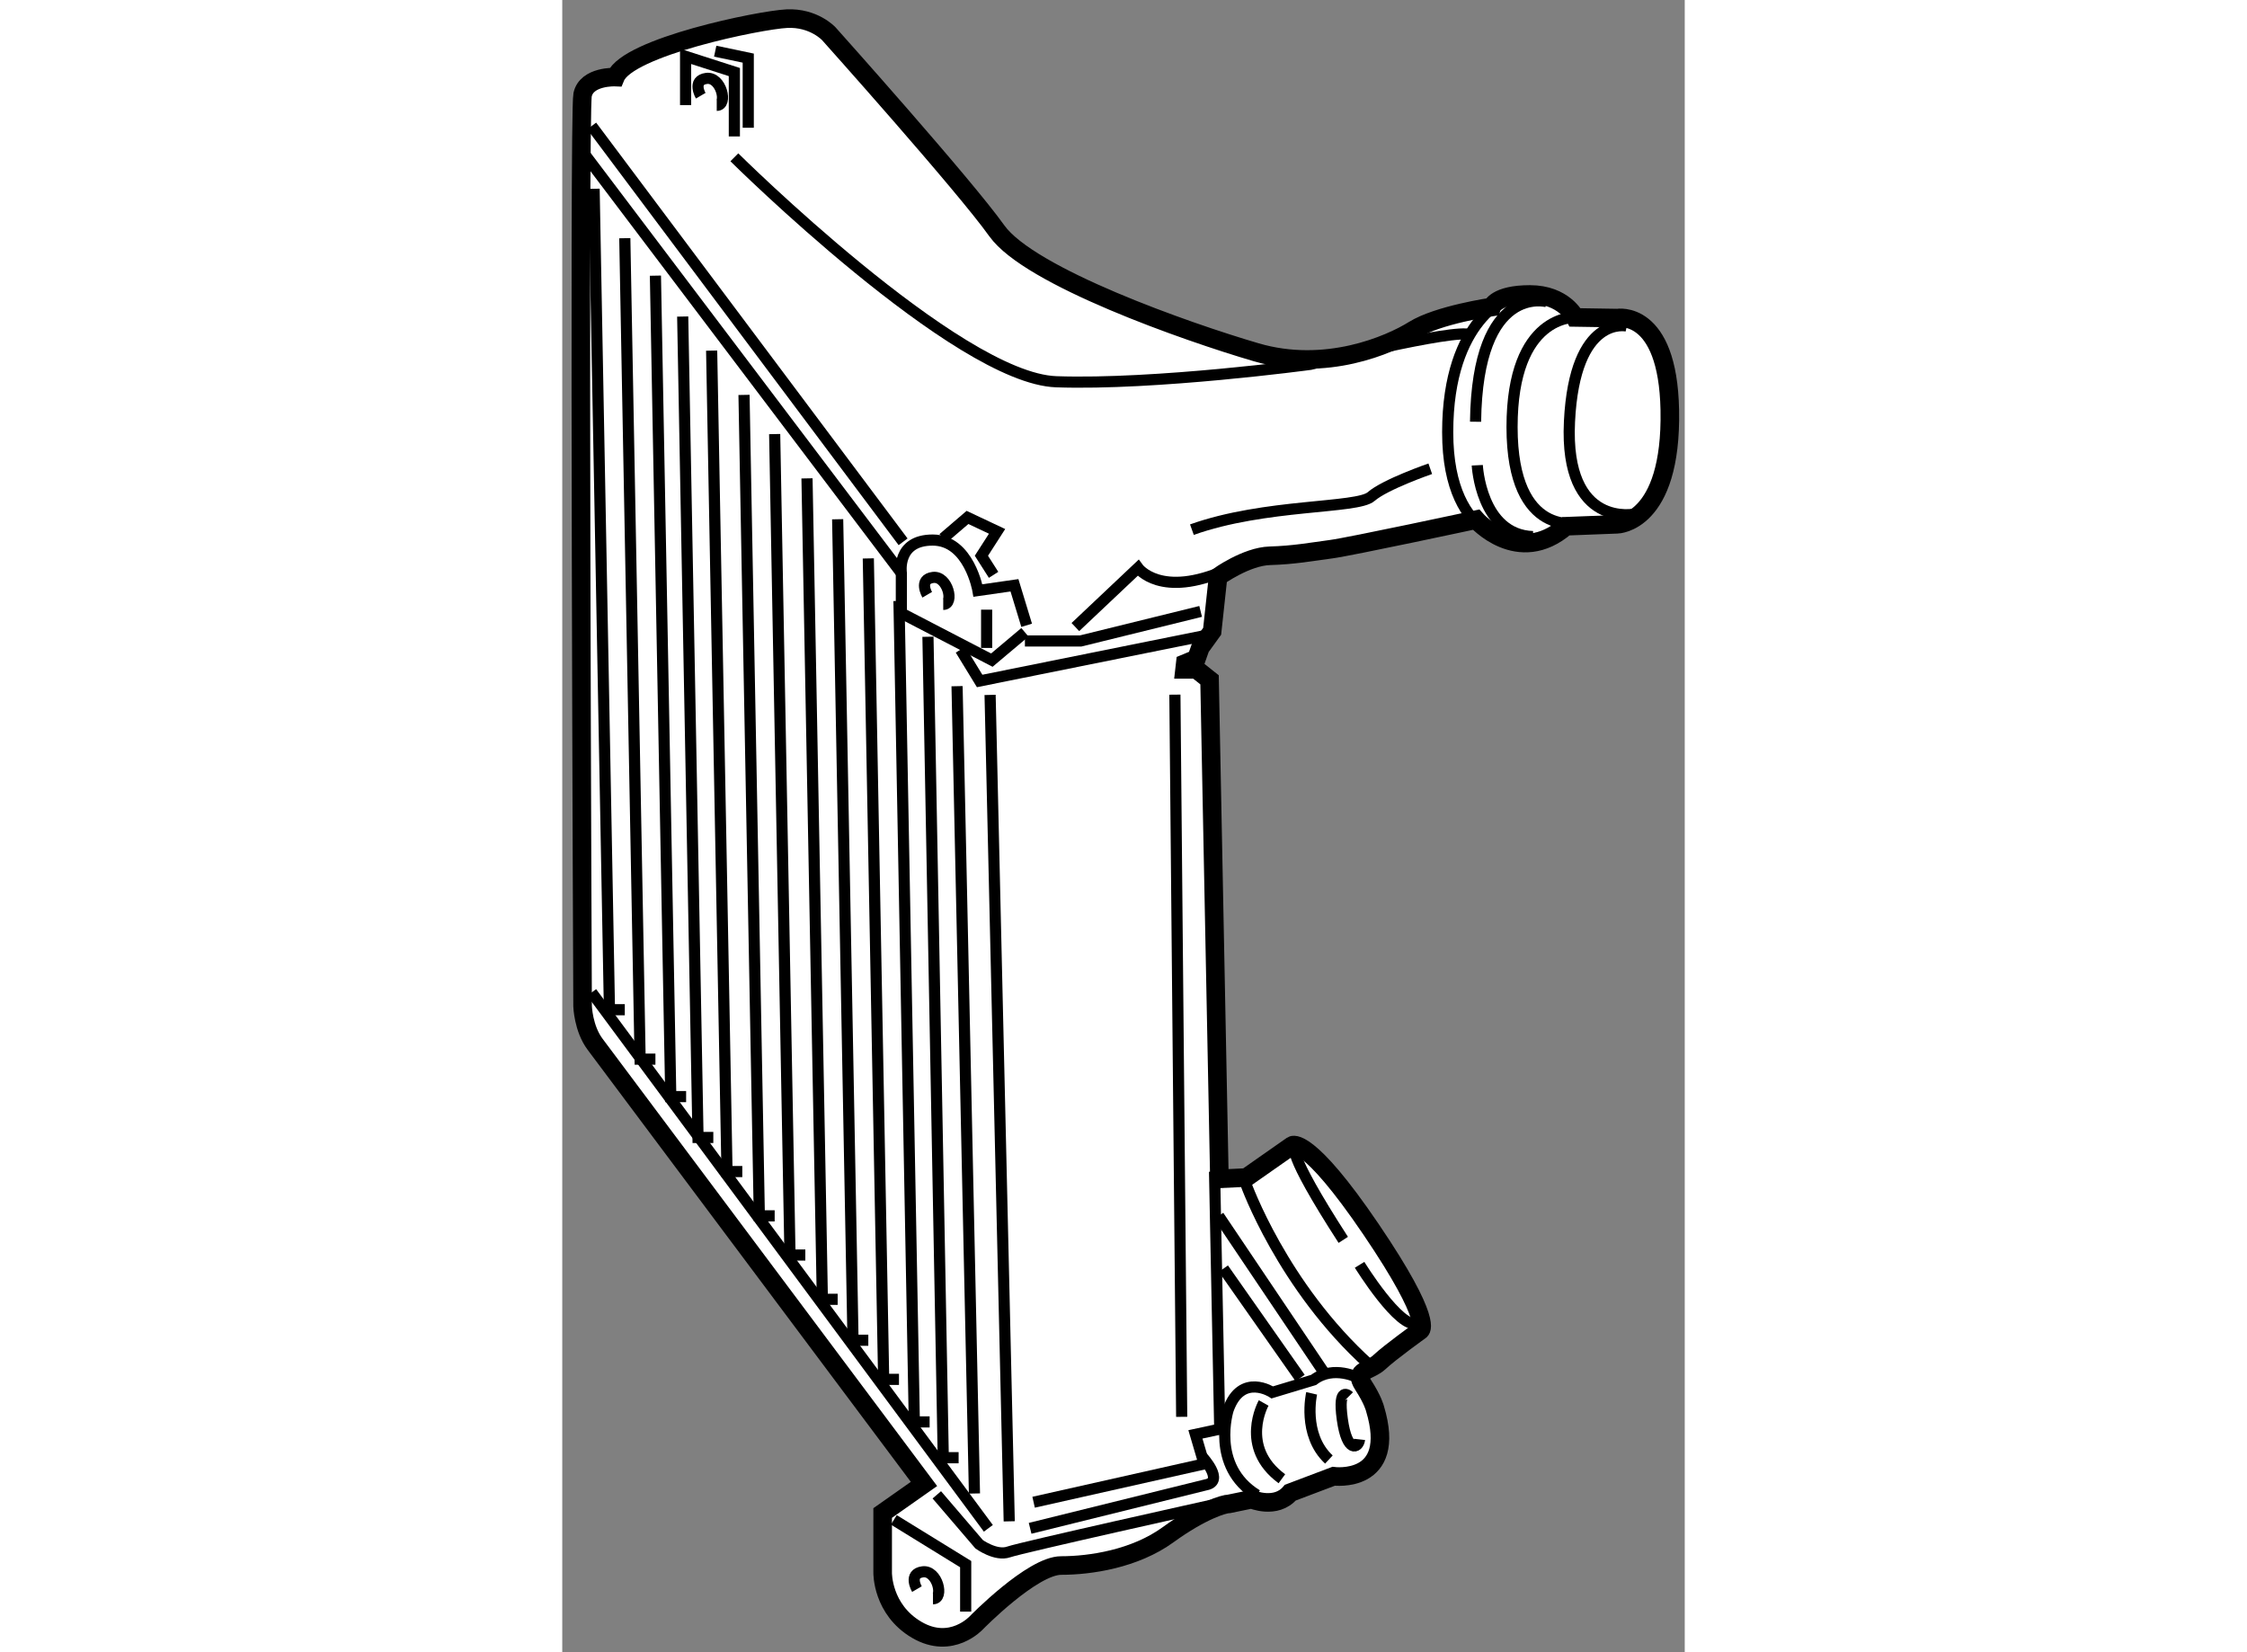 <?xml version="1.0" encoding="utf-8"?>
<!-- Generator: Adobe Illustrator 15.1.0, SVG Export Plug-In . SVG Version: 6.00 Build 0)  -->
<!DOCTYPE svg PUBLIC "-//W3C//DTD SVG 1.1//EN" "http://www.w3.org/Graphics/SVG/1.1/DTD/svg11.dtd">
<svg version="1.1" xmlns="http://www.w3.org/2000/svg" xmlns:xlink="http://www.w3.org/1999/xlink" x="0px" y="0px" width="244.8px"
	 height="180px" viewBox="17.334 53.809 30.206 44.461" enable-background="new 0 0 244.8 180" xml:space="preserve">
	
<rect x="17.334" y="53.809" width="30.206" height="44.461" fill="#808080" stroke="none"/>
	
<g><path fill="#FFFFFF" stroke="#000000" stroke-width="0.5" d="M24.507,54.717c0,0-0.406-0.442-1.131-0.406
			c-0.725,0.035-4.275,0.76-4.611,1.572c0,0-0.777-0.035-0.884,0.477c-0.106,0.513,0,24.524,0,24.524s0.018,0.601,0.336,1.025
			s8.851,11.833,8.851,11.833l-1.112,0.782v1.607c0,0-0.018,0.989,0.918,1.537c0.936,0.548,1.607-0.194,1.607-0.194
			s1.502-1.537,2.279-1.537c0.777,0,1.979-0.176,2.879-0.83c0.901-0.653,1.502-0.83,1.644-0.83l0.601-0.124
			c0,0,0.654,0.282,1.042-0.177l1.166-0.441c0,0,1.731,0.229,1.113-1.82c0,0-0.053-0.229-0.318-0.636
			c-0.265-0.406,0.16-0.354,0.442-0.619c0.282-0.265,1.095-0.848,1.095-0.848s0.389-0.194-1.325-2.721
			c-1.714-2.527-2.12-2.261-2.12-2.261l-1.237,0.866l-0.724,0.035l-0.265-13.428l-0.354-0.282h-0.318l0.018-0.159l0.3-0.124
			l0.106-0.301l0.318-0.441l0.159-1.466c0,0,0.759-0.548,1.395-0.565c0.637-0.018,1.114-0.106,1.644-0.177
			c0.53-0.07,3.904-0.795,3.904-0.795s1.131,1.29,2.421,0.177l1.378-0.053c0,0,1.473-0.019,1.414-3.075
			c-0.053-2.72-1.414-2.473-1.414-2.473l-1.131-0.018c0,0-0.301-0.618-1.219-0.618s-1.025,0.336-1.025,0.336
			s-1.448,0.211-2.102,0.618s-2.368,1.149-4.241,0.601c-1.872-0.548-6.096-2.032-6.979-3.269
			C28.146,58.781,24.507,54.717,24.507,54.717z"></path><polyline fill="none" stroke="#000000" stroke-width="0.3" points="20.653,56.637 20.653,55.326 21.965,55.748 21.965,57.48 		"></polyline><polyline fill="none" stroke="#000000" stroke-width="0.3" points="21.45,55.186 22.339,55.373 22.339,57.246 		"></polyline><path fill="none" stroke="#000000" stroke-width="0.3" d="M21.965,58.042c0,0,5.993,5.946,8.662,6.04
			c2.668,0.094,6.836-0.468,6.836-0.468s3.932-0.982,4.307-0.795"></path><path fill="none" stroke="#000000" stroke-width="0.3" d="M45.983,62.583c0,0-1.405-0.328-1.545,2.575
			c-0.14,2.903,1.779,2.481,1.779,2.481"></path><path fill="none" stroke="#000000" stroke-width="0.3" d="M44.596,62.35c0,0-1.703-0.094-1.703,2.95
			c0,3.043,1.826,2.575,1.826,2.575"></path><path fill="none" stroke="#000000" stroke-width="0.3" d="M42.846,61.788c0,0-1.685,0.562-1.685,3.652
			c0,3.09,2.06,2.997,2.06,2.997"></path><path fill="none" stroke="#000000" stroke-width="0.3" d="M43.83,61.928c0,0-1.873-0.515-1.919,3.23"></path><path fill="none" stroke="#000000" stroke-width="0.3" d="M41.957,66.329c0,0,0.093,1.873,1.498,1.92"></path><path fill="none" stroke="#000000" stroke-width="0.3" d="M40.692,66.423c0,0-1.216,0.42-1.591,0.749s-2.856,0.188-4.823,0.89"></path><path fill="none" stroke="#000000" stroke-width="0.3" d="M31.142,70.683l1.686-1.592c0,0,0.608,0.843,2.387,0.047"></path><polyline fill="none" stroke="#000000" stroke-width="0.3" points="29.784,71.058 31.282,71.058 34.513,70.262 		"></polyline><polyline fill="none" stroke="#000000" stroke-width="0.3" points="28.051,71.292 28.566,72.134 34.606,70.917 		"></polyline><polyline fill="none" stroke="#000000" stroke-width="0.3" points="27.583,68.295 28.239,67.733 29.035,68.108 28.613,68.764 
			28.941,69.278 		"></polyline><line fill="none" stroke="#000000" stroke-width="0.3" x1="28.754" y1="70.215" x2="28.754" y2="71.245"></line><path fill="none" stroke="#000000" stroke-width="0.3" d="M29.784,70.824l-0.89,0.749l-2.435-1.264v-1.077
			c0,0-0.14-0.89,0.843-0.89S28.52,69.7,28.52,69.7l0.983-0.141l0.328,1.077"></path><line fill="none" stroke="#000000" stroke-width="0.3" x1="28.847" y1="72.509" x2="29.362" y2="94.748"></line><polyline fill="none" stroke="#000000" stroke-width="0.3" points="34.887,85.337 35.027,92.267 34.372,92.408 34.606,93.203 
			30.018,94.234 		"></polyline><path fill="none" stroke="#000000" stroke-width="0.3" d="M34.559,93.016c0,0,0.609,0.656,0.094,0.75l-4.729,1.17"></path><path fill="none" stroke="#000000" stroke-width="0.3" d="M35.729,85.665c0,0,0.983,2.763,3.324,4.87"></path><line fill="none" stroke="#000000" stroke-width="0.3" x1="18.125" y1="80.516" x2="28.8" y2="94.936"></line><line fill="none" stroke="#000000" stroke-width="0.3" x1="17.892" y1="57.901" x2="26.459" y2="69.232"></line><line fill="none" stroke="#000000" stroke-width="0.3" x1="18.126" y1="57.199" x2="26.506" y2="68.389"></line><line fill="none" stroke="#000000" stroke-width="0.3" x1="27.958" y1="72.274" x2="28.426" y2="93.999"></line><path fill="none" stroke="#000000" stroke-width="0.3" d="M27.413,94.035l1.139,1.33c0,0,0.45,0.327,0.794,0.207
			c0.345-0.121,5.472-1.261,5.472-1.261"></path><polyline fill="none" stroke="#000000" stroke-width="0.3" points="26.257,94.709 28.19,95.9 28.19,97.178 		"></polyline><path fill="none" stroke="#000000" stroke-width="0.3" d="M26.878,96.572c0,0-0.242-0.413,0.155-0.465
			c0.397-0.053,0.588,0.725,0.277,0.725"></path><path fill="none" stroke="#000000" stroke-width="0.3" d="M27.155,69.814c0,0-0.242-0.414,0.155-0.466
			c0.397-0.052,0.587,0.725,0.276,0.725"></path><path fill="none" stroke="#000000" stroke-width="0.3" d="M21.06,56.385c0,0-0.242-0.414,0.155-0.466s0.587,0.725,0.276,0.725"></path><line fill="none" stroke="#000000" stroke-width="0.3" x1="33.82" y1="72.502" x2="34.003" y2="91.936"></line><polyline fill="none" stroke="#000000" stroke-width="0.3" points="27.175,70.944 27.587,93.036 28,93.036 		"></polyline><polyline fill="none" stroke="#000000" stroke-width="0.3" points="26.395,69.981 26.808,92.073 27.22,92.073 		"></polyline><polyline fill="none" stroke="#000000" stroke-width="0.3" points="25.57,68.836 25.983,90.928 26.395,90.928 		"></polyline><polyline fill="none" stroke="#000000" stroke-width="0.3" points="24.745,67.782 25.158,89.874 25.57,89.874 		"></polyline><polyline fill="none" stroke="#000000" stroke-width="0.3" points="23.92,66.682 24.333,88.773 24.745,88.773 		"></polyline><polyline fill="none" stroke="#000000" stroke-width="0.3" points="23.05,65.49 23.462,87.582 23.875,87.582 		"></polyline><polyline fill="none" stroke="#000000" stroke-width="0.3" points="22.225,64.436 22.637,86.527 23.05,86.527 		"></polyline><polyline fill="none" stroke="#000000" stroke-width="0.3" points="21.354,63.244 21.767,85.335 22.179,85.335 		"></polyline><polyline fill="none" stroke="#000000" stroke-width="0.3" points="20.575,62.327 20.987,84.418 21.399,84.418 		"></polyline><polyline fill="none" stroke="#000000" stroke-width="0.3" points="19.841,61.227 20.254,83.318 20.667,83.318 		"></polyline><polyline fill="none" stroke="#000000" stroke-width="0.3" points="19.017,60.219 19.429,82.311 19.841,82.311 		"></polyline><polyline fill="none" stroke="#000000" stroke-width="0.3" points="18.191,58.889 18.604,80.981 19.017,80.981 		"></polyline><path fill="none" stroke="#000000" stroke-width="0.3" d="M38.764,90.891c0,0-0.671-0.361-1.212,0.052l-1.11,0.335
			c0,0-0.826-0.542-1.187,0.465c0,0-0.49,1.523,0.774,2.298"></path><path fill="none" stroke="#000000" stroke-width="0.3" d="M37.5,91.304c0,0-0.258,1.11,0.464,1.781"></path><path fill="none" stroke="#000000" stroke-width="0.3" d="M38.506,91.381c0,0-0.31-0.309-0.181,0.62s0.438,0.774,0.464,0.542"></path><path fill="none" stroke="#000000" stroke-width="0.3" d="M36.209,91.563c0,0-0.671,1.187,0.49,2.039"></path><line fill="none" stroke="#000000" stroke-width="0.3" x1="34.997" y1="86.529" x2="37.81" y2="90.71"></line><line fill="none" stroke="#000000" stroke-width="0.3" x1="35.125" y1="87.948" x2="37.19" y2="90.891"></line><path fill="none" stroke="#000000" stroke-width="0.3" d="M37.061,84.671c0,0-0.311,0.026,1.29,2.503"></path><path fill="none" stroke="#000000" stroke-width="0.3" d="M38.79,87.845c0,0,1.084,1.755,1.548,1.574"></path></g>


</svg>